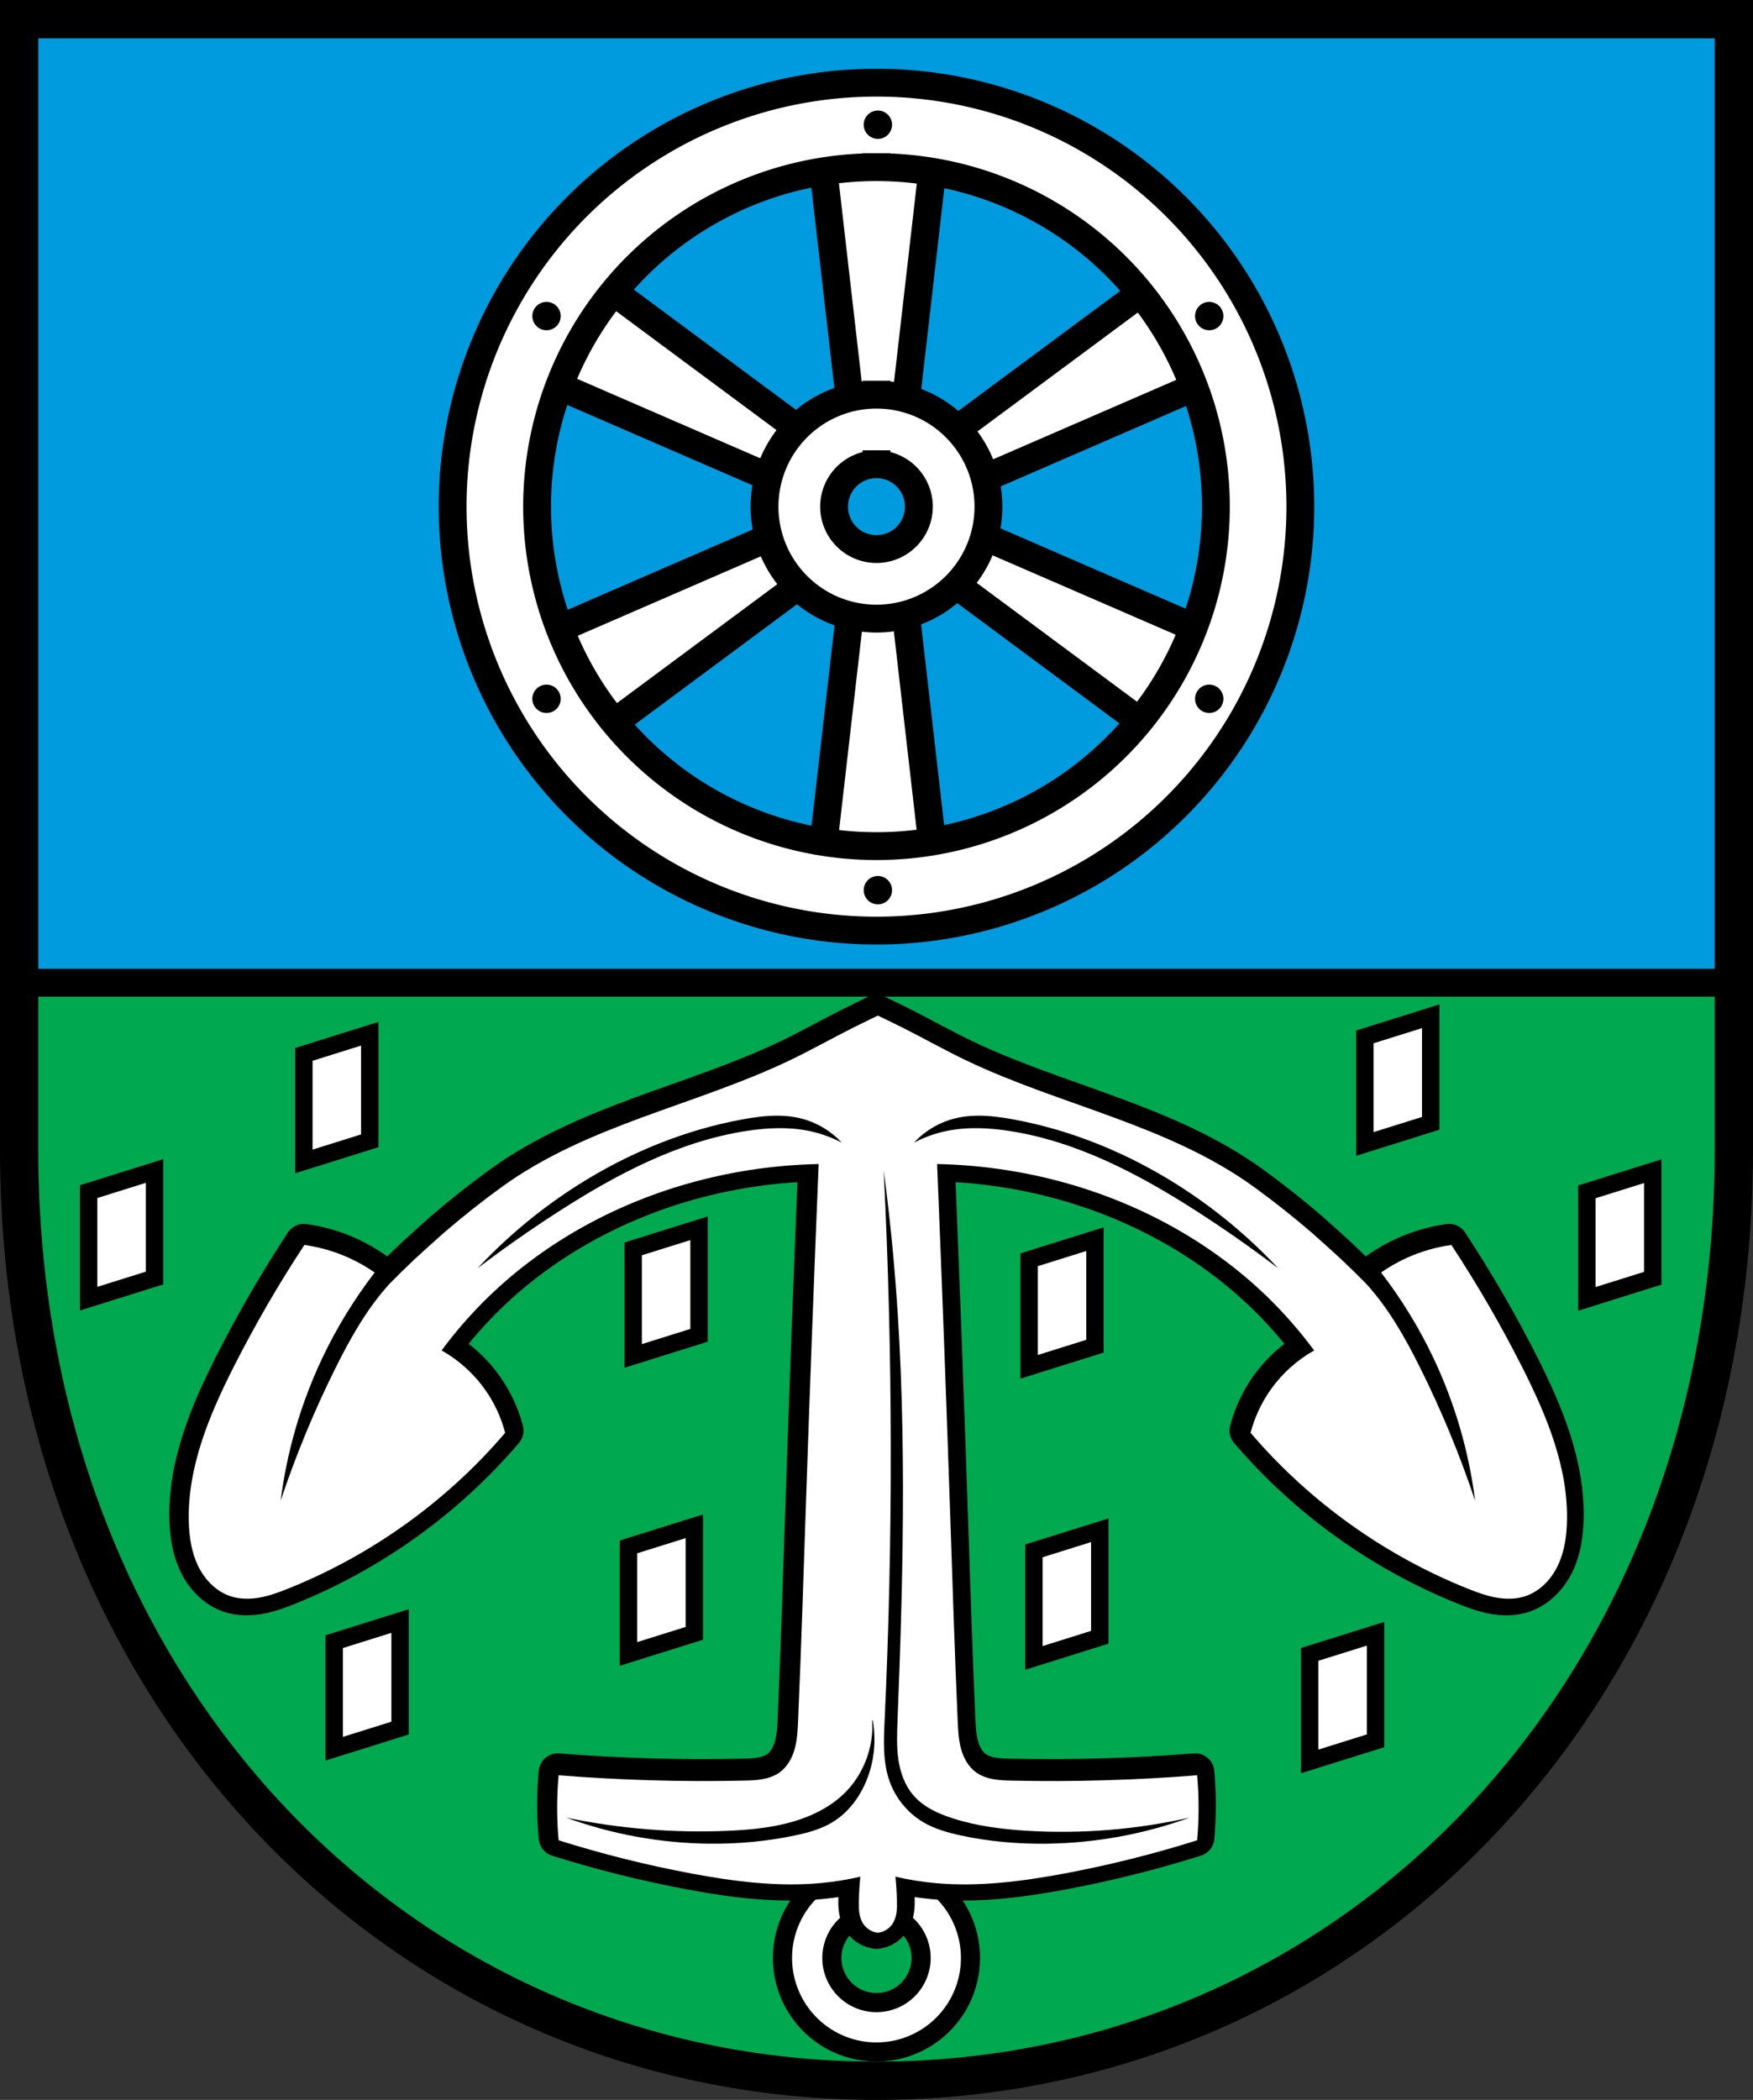 <?xml version="1.0" encoding="UTF-8" standalone="no"?>
<!-- Created with Inkscape (http://www.inkscape.org/) -->

<svg
   xmlns:dc="http://purl.org/dc/elements/1.1/"
   xmlns:cc="http://creativecommons.org/ns#"
   xmlns:rdf="http://www.w3.org/1999/02/22-rdf-syntax-ns#"
   xmlns:svg="http://www.w3.org/2000/svg"
   xmlns="http://www.w3.org/2000/svg"
   xmlns:sodipodi="http://sodipodi.sourceforge.net/DTD/sodipodi-0.dtd"
   xmlns:inkscape="http://www.inkscape.org/namespaces/inkscape"
   width="133.286mm"
   height="159.616mm"
   viewBox="0 0 133.286 159.616"
   version="1.1"
   id="svg865"
   inkscape:version="0.92.5 (2060ec1f9f, 2020-04-08)"
   sodipodi:docname="DEU Reipoltskirchen COA.svg">
  <rect x="0" y="0" width="133.286" height="159.616" fill="#333333" stroke="none"/>
  <defs
     id="defs859">
    <inkscape:path-effect
       effect="spiro"
       id="path-effect1102"
       is_visible="true" />
    <inkscape:path-effect
       effect="spiro"
       id="path-effect1078"
       is_visible="true" />
    <inkscape:path-effect
       effect="spiro"
       id="path-effect1054"
       is_visible="true" />
    <inkscape:path-effect
       effect="spiro"
       id="path-effect1031"
       is_visible="true" />
    <inkscape:path-effect
       effect="spiro"
       id="path-effect3644"
       is_visible="true" />
    <inkscape:path-effect
       effect="spiro"
       id="path-effect3636"
       is_visible="true" />
    <inkscape:path-effect
       effect="spiro"
       id="path-effect3544"
       is_visible="true" />
    <inkscape:path-effect
       effect="spiro"
       id="path-effect3466"
       is_visible="true" />
    <inkscape:path-effect
       effect="spiro"
       id="path-effect3544-2"
       is_visible="true" />
    <inkscape:path-effect
       effect="spiro"
       id="path-effect3644-8"
       is_visible="true" />
    <inkscape:path-effect
       effect="spiro"
       id="path-effect3644-3"
       is_visible="true" />
    <inkscape:path-effect
       effect="spiro"
       id="path-effect3636-0"
       is_visible="true" />
    <inkscape:path-effect
       effect="spiro"
       id="path-effect1727-0-1"
       is_visible="true" />
    <inkscape:path-effect
       effect="spiro"
       id="path-effect1731-8-3"
       is_visible="true" />
    <inkscape:path-effect
       effect="spiro"
       id="path-effect1727-3"
       is_visible="true" />
    <inkscape:path-effect
       effect="spiro"
       id="path-effect1731-7"
       is_visible="true" />
    <inkscape:path-effect
       effect="spiro"
       id="path-effect841-8"
       is_visible="true" />
    <inkscape:path-effect
       effect="skeletal"
       id="path-effect6414"
       is_visible="true"
       lpeversion="1"
       pattern="m 26507.414,27761.564 c 0,-13.157 10.678,-23.835 23.835,-23.835 13.157,0 23.835,10.678 23.835,23.835 0,13.157 -10.678,23.835 -23.835,23.835 -13.157,0 -23.835,-10.678 -23.835,-23.835 z"
       copytype="single_stretched"
       prop_scale="0.08"
       scale_y_rel="false"
       spacing="0"
       normal_offset="0"
       tang_offset="0"
       prop_units="false"
       vertical_pattern="false"
       hide_knot="false"
       fuse_tolerance="0" />
    <inkscape:path-effect
       effect="spiro"
       id="path-effect1031-9"
       is_visible="true" />
    <inkscape:path-effect
       effect="spiro"
       id="path-effect1054-1"
       is_visible="true" />
    <inkscape:path-effect
       effect="spiro"
       id="path-effect1078-5"
       is_visible="true" />
    <inkscape:path-effect
       effect="spiro"
       id="path-effect1102-0"
       is_visible="true" />
    <inkscape:path-effect
       effect="spiro"
       id="path-effect1102-0-9"
       is_visible="true" />
    <inkscape:path-effect
       effect="spiro"
       id="path-effect1102-0-9-2"
       is_visible="true" />
  </defs>
  <sodipodi:namedview
     id="base"
     pagecolor="#ffffff"
     bordercolor="#666666"
     borderopacity="1.0"
     inkscape:pageopacity="0.0"
     inkscape:pageshadow="2"
     inkscape:zoom="1.3144949"
     inkscape:cx="251.87886"
     inkscape:cy="301.63676"
     inkscape:document-units="mm"
     inkscape:current-layer="layer1"
     showgrid="false"
     inkscape:window-width="1920"
     inkscape:window-height="1046"
     inkscape:window-x="-11"
     inkscape:window-y="-11"
     inkscape:window-maximized="1"
     fit-margin-top="0"
     fit-margin-left="0"
     fit-margin-right="0"
     fit-margin-bottom="0"
     inkscape:snap-global="true"
     inkscape:snap-midpoints="true"
     inkscape:snap-smooth-nodes="true"
     showguides="false"
     inkscape:object-paths="true" />
  <g
     inkscape:label="Ebene 1"
     inkscape:groupmode="layer"
     id="layer1"
     transform="translate(10.577,170.939)">
    <path
       style="opacity:1;fill:#009bdf;fill-opacity:1;fill-rule:evenodd;stroke:none;stroke-width:2.91;stroke-linecap:round;stroke-linejoin:miter;stroke-miterlimit:4;stroke-dasharray:none;stroke-opacity:1;paint-order:fill markers stroke"
       d="m -9.122,-169.484 v 85.912 c 0,41.282 29.073,70.794 65.188,70.794 36.114,0 65.188,-29.511 65.188,-70.794 v -85.912 z"
       id="rect953-6-8"
       inkscape:connector-curvature="0"
       sodipodi:nodetypes="cssscc" />
    <flowRoot
       xml:space="preserve"
       id="flowRoot2783"
       style="font-style:normal;font-weight:normal;font-size:26.667px;line-height:1.25;font-family:sans-serif;letter-spacing:0px;word-spacing:0px;fill:#000000;fill-opacity:1;stroke:none"><flowRegion
         id="flowRegion2785"><rect
           id="rect2787"
           width="4.055"
           height="56.766"
           x="1812.468"
           y="-35.759" /></flowRegion><flowPara
         id="flowPara2789" /></flowRoot>    <path
       style="opacity:1;fill:#00a94f;fill-opacity:1;fill-rule:nonzero;stroke:#000000;stroke-width:8;stroke-linecap:round;stroke-linejoin:miter;stroke-miterlimit:4;stroke-dasharray:none;stroke-dashoffset:0;stroke-opacity:1;paint-order:fill markers stroke"
       d="M 5.5 281.889 L 5.5 330.207 C 5.5 486.234 115.382 597.773 251.877 597.773 C 388.372 597.773 498.258 486.234 498.258 330.207 L 498.258 281.889 L 5.5 281.889 z "
       transform="matrix(0.265,0,0,0.265,-10.577,-170.939)"
       id="rect1206" />
    <path
       style="opacity:1;fill:none;fill-opacity:1;fill-rule:evenodd;stroke:#000000;stroke-width:2.91;stroke-linecap:round;stroke-linejoin:miter;stroke-miterlimit:4;stroke-dasharray:none;stroke-opacity:1;paint-order:fill markers stroke"
       d="m -9.122,-169.484 v 85.912 c 0,41.282 29.073,70.794 65.188,70.794 36.114,0 65.188,-29.511 65.188,-70.794 v -85.912 z"
       id="rect953-6"
       inkscape:connector-curvature="0"
       sodipodi:nodetypes="cssscc" />
    <g
       id="g1261"
       transform="translate(0,-0.6)">
      <path
         id="path1426"
         transform="matrix(0.265,0,0,0.265,-10.577,-170.939)"
         d="m 234.746,38.037 10.148,88.342 6.984,-2.457 6.986,2.457 10.146,-88.342 h -17.133 z m -69.371,40.051 -8.566,14.838 -8.566,14.838 81.58,35.383 1.363,-7.277 5.621,-4.822 z m 173.008,0 -71.432,52.959 5.621,4.822 1.363,7.277 81.58,-35.383 -8.566,-14.838 z m -108.562,74.395 -81.578,35.385 8.566,14.838 8.566,14.838 71.432,-52.961 -5.621,-4.82 z m 44.117,0 -1.365,7.279 -5.621,4.82 71.432,52.961 8.566,-14.838 8.566,-14.838 z m -29.043,16.77 -10.148,88.342 h 17.133 17.133 l -10.146,-88.342 -6.986,2.457 z"
         style="opacity:1;vector-effect:none;fill:#ffffff;fill-opacity:1;stroke:#000000;stroke-width:8;stroke-linecap:square;stroke-linejoin:round;stroke-miterlimit:4;stroke-dasharray:none;stroke-dashoffset:0;stroke-opacity:1;paint-order:fill markers stroke"
         inkscape:connector-curvature="0" />
      <path
         id="path1234"
         d="m 56.065,-164.056 a 32.227,32.227 0 0 0 -32.227,32.226 32.227,32.227 0 0 0 32.227,32.227 32.227,32.227 0 0 0 32.227,-32.227 32.227,32.227 0 0 0 -32.227,-32.226 z m 0,6.422 a 25.805,25.805 0 0 1 25.805,25.805 25.805,25.805 0 0 1 -25.805,25.805 25.805,25.805 0 0 1 -25.805,-25.805 25.805,25.805 0 0 1 25.805,-25.805 z m 0,17.293 a 8.512,8.512 0 0 0 -8.512,8.512 8.512,8.512 0 0 0 8.512,8.512 8.512,8.512 0 0 0 8.512,-8.512 8.512,8.512 0 0 0 -8.512,-8.512 z m 0,5.289 a 3.223,3.223 0 0 1 3.223,3.224 3.223,3.223 0 0 1 -3.223,3.223 3.223,3.223 0 0 1 -3.223,-3.223 3.223,3.223 0 0 1 3.223,-3.224 z"
         style="opacity:1;fill:#ffffff;fill-opacity:1;fill-rule:nonzero;stroke:#000000;stroke-width:2.117;stroke-linecap:round;stroke-linejoin:miter;stroke-miterlimit:4;stroke-dasharray:none;stroke-dashoffset:0;stroke-opacity:1;paint-order:fill markers stroke"
         inkscape:connector-curvature="0" />
      <path
         id="path1234-9"
         transform="matrix(0.265,0,0,0.265,-10.577,-170.939)"
         d="m 251.877,33.469 a 4.567,4.567 0 0 0 -4.566,4.568 4.567,4.567 0 0 0 4.566,4.564 4.567,4.567 0 0 0 4.568,-4.564 4.567,4.567 0 0 0 -4.568,-4.568 z m -95.283,54.895 a 4.567,4.567 0 0 0 -3.74,2.279 4.567,4.567 0 0 0 1.67,6.238 4.567,4.567 0 0 0 6.238,-1.672 4.567,4.567 0 0 0 -1.67,-6.238 4.567,4.567 0 0 0 -2.498,-0.607 z m 190.57,0 a 4.567,4.567 0 0 0 -2.498,0.607 4.567,4.567 0 0 0 -1.67,6.238 4.567,4.567 0 0 0 6.238,1.672 4.567,4.567 0 0 0 1.67,-6.238 4.567,4.567 0 0 0 -3.74,-2.279 z M 157.021,198.143 a 4.567,4.567 0 0 0 -2.498,0.607 4.567,4.567 0 0 0 -1.672,6.238 4.567,4.567 0 0 0 6.24,1.672 4.567,4.567 0 0 0 1.67,-6.238 4.567,4.567 0 0 0 -3.74,-2.279 z m 189.715,0 a 4.567,4.567 0 0 0 -3.74,2.279 4.567,4.567 0 0 0 1.67,6.238 4.567,4.567 0 0 0 6.24,-1.672 4.567,4.567 0 0 0 -1.672,-6.238 4.567,4.567 0 0 0 -2.498,-0.607 z m -94.859,54.887 a 4.567,4.567 0 0 0 -4.566,4.564 4.567,4.567 0 0 0 4.566,4.568 4.567,4.567 0 0 0 4.568,-4.568 4.567,4.567 0 0 0 -4.568,-4.564 z"
         style="opacity:1;fill:#000000;fill-opacity:1;fill-rule:nonzero;stroke:#ffffff;stroke-width:1;stroke-linecap:round;stroke-linejoin:round;stroke-miterlimit:4;stroke-dasharray:none;stroke-dashoffset:0;stroke-opacity:1;paint-order:fill markers stroke"
         inkscape:connector-curvature="0" />
    </g>
    <path
       inkscape:connector-curvature="0"
       style="opacity:1;fill:#ffffff;fill-opacity:1;fill-rule:nonzero;stroke:#000000;stroke-width:1.323;stroke-linecap:round;stroke-linejoin:miter;stroke-miterlimit:4;stroke-dasharray:none;stroke-dashoffset:0;stroke-opacity:1;paint-order:fill markers stroke"
       d="m 98.204,-93.691 -5.008,1.568 v 8.138 l 5.008,-1.568 z m -80.669,1.329 -5.008,1.568 v 8.138 l 5.008,-1.568 z m -16.365,10.432 -5.008,1.568 v 8.138 l 5.008,-1.568 z m 113.916,0.016 -5.008,1.568 v 8.137 l 5.008,-1.568 z m -72.513,4.336 -5.008,1.568 v 8.138 l 5.008,-1.568 z m 30.103,0.828 -5.008,1.568 v 8.138 l 5.008,-1.568 z m -30.462,21.826 -5.008,1.568 v 8.137 l 5.008,-1.568 z m 30.827,0.301 -5.008,1.568 v 8.137 l 5.008,-1.568 z m -53.199,6.9 -5.007,1.568 v 8.138 l 5.007,-1.568 z m 74.169,0.968 -5.008,1.568 v 8.137 l 5.008,-1.568 z"
       id="rect877-0" />
    <path
       style="opacity:1;fill:#000000;fill-opacity:1;fill-rule:nonzero;stroke:#000000;stroke-width:2.91;stroke-linecap:round;stroke-linejoin:miter;stroke-miterlimit:4;stroke-dasharray:none;stroke-dashoffset:0;stroke-opacity:1;paint-order:fill markers stroke"
       d="m 56.065,-28.531 a 6.419,6.419 0 0 0 -6.419,6.419 6.419,6.419 0 0 0 6.419,6.419 6.419,6.419 0 0 0 6.419,-6.419 6.419,6.419 0 0 0 -6.419,-6.419 z m 0,2.299 a 4.12,4.12 0 0 1 4.12,4.12 4.12,4.12 0 0 1 -4.12,4.12 4.12,4.12 0 0 1 -4.12,-4.12 4.12,4.12 0 0 1 4.12,-4.12 z"
       id="path1113-9"
       inkscape:connector-curvature="0" />
    <path
       style="opacity:1;fill:#ffffff;fill-opacity:1;fill-rule:nonzero;stroke:none;stroke-width:0.332;stroke-linecap:round;stroke-linejoin:miter;stroke-miterlimit:4;stroke-dasharray:none;stroke-dashoffset:0;stroke-opacity:1;paint-order:fill markers stroke"
       d="m 56.065,-28.531 a 6.419,6.419 0 0 0 -6.419,6.419 6.419,6.419 0 0 0 6.419,6.419 6.419,6.419 0 0 0 6.419,-6.419 6.419,6.419 0 0 0 -6.419,-6.419 z m 0,2.299 a 4.12,4.12 0 0 1 4.12,4.12 4.12,4.12 0 0 1 -4.12,4.12 4.12,4.12 0 0 1 -4.12,-4.12 4.12,4.12 0 0 1 4.12,-4.12 z"
       id="path1113"
       inkscape:connector-curvature="0" />
    <path
       style="opacity:1;vector-effect:none;fill:#000000;fill-opacity:1;stroke:#000000;stroke-width:2.91;stroke-linecap:square;stroke-linejoin:round;stroke-miterlimit:4;stroke-dasharray:none;stroke-dashoffset:0;stroke-opacity:1;paint-order:fill markers stroke"
       d="m 56.065,-93.865 c 0,0 -1.246,0.6 -1.864,0.91 -1.628,0.816 -3.213,1.717 -4.857,2.501 -7.195,3.433 -15.339,4.875 -21.889,9.638 -1.499,1.09 -2.952,2.243 -4.356,3.454 -0.737,0.652 -1.467,1.31 -2.191,1.977 -0.656,0.618 -1.299,1.249 -1.929,1.893 -1.7,1.868 -2.952,4.096 -4.078,6.356 -1.624,3.259 -3.02,6.632 -4.173,10.087 0.473,-3.739 1.542,-7.403 3.154,-10.81 1.09,-2.303 2.43,-4.487 3.983,-6.507 -0.611,-0.425 -1.259,-0.796 -1.936,-1.104 -1.078,-0.49 -2.227,-0.824 -3.4,-0.987 -1.964,2.984 -3.759,6.08 -5.373,9.268 -1.867,3.688 -3.524,7.656 -3.399,11.787 0.035,1.145 0.214,2.306 0.719,3.335 0.505,1.028 1.368,1.916 2.458,2.271 0.71,0.232 1.481,0.229 2.216,0.095 0.735,-0.134 1.441,-0.394 2.135,-0.672 6.342,-2.536 12.053,-6.633 16.488,-11.828 -0.308,-1.177 -0.831,-2.297 -1.535,-3.29 -0.861,-1.213 -1.994,-2.232 -3.29,-2.961 1.086,-1.471 2.295,-2.851 3.61,-4.121 4.35,-4.2 9.848,-7.152 15.691,-8.71 3.039,-0.81 6.177,-1.253 9.321,-1.316 -0.361,8.808 -0.69,17.618 -0.987,26.429 -0.178,5.278 -0.344,10.556 -0.575,15.831 -0.031,0.717 -0.065,1.44 -0.257,2.132 -0.192,0.691 -0.56,1.357 -1.142,1.776 -0.384,0.277 -0.843,0.434 -1.308,0.518 -0.466,0.084 -0.94,0.097 -1.413,0.107 -4.688,0.102 -9.382,-0.033 -14.057,-0.405 -0.082,0.911 -0.119,1.827 -0.11,2.741 0.007,0.732 0.044,1.464 0.11,2.193 3.308,1.042 6.679,1.884 10.089,2.522 3.231,0.605 6.53,1.026 9.803,0.725 1.013,-0.093 2.02,-0.256 3.011,-0.485 -0.06,0.61 -0.098,1.222 -0.114,1.835 -0.008,0.305 -0.01,0.612 0.036,0.913 0.045,0.302 0.141,0.599 0.314,0.851 0.249,0.362 0.66,0.609 1.097,0.658 0.437,-0.05 0.848,-0.296 1.097,-0.658 0.173,-0.251 0.268,-0.549 0.314,-0.851 0.045,-0.302 0.043,-0.608 0.036,-0.913 -0.016,-0.613 -0.054,-1.225 -0.114,-1.835 0.991,0.23 1.998,0.392 3.011,0.485 3.273,0.301 6.571,-0.12 9.803,-0.725 3.409,-0.638 6.781,-1.481 10.089,-2.522 0.066,-0.729 0.102,-1.461 0.11,-2.193 0.009,-0.915 -0.027,-1.83 -0.11,-2.741 -4.675,0.372 -9.368,0.507 -14.057,0.405 -0.473,-0.01 -0.948,-0.023 -1.413,-0.107 -0.466,-0.084 -0.925,-0.241 -1.308,-0.518 -0.582,-0.42 -0.949,-1.085 -1.142,-1.776 -0.192,-0.691 -0.226,-1.415 -0.257,-2.132 -0.232,-5.275 -0.397,-10.554 -0.575,-15.831 -0.297,-8.811 -0.626,-17.621 -0.987,-26.429 3.145,0.063 6.282,0.506 9.321,1.316 5.843,1.558 11.341,4.509 15.691,8.71 1.315,1.27 2.524,2.65 3.61,4.121 -1.297,0.729 -2.429,1.748 -3.29,2.961 -0.704,0.992 -1.227,2.113 -1.535,3.29 4.434,5.195 10.146,9.292 16.488,11.828 0.694,0.277 1.4,0.538 2.135,0.672 0.735,0.134 1.506,0.137 2.216,-0.095 1.089,-0.355 1.952,-1.243 2.458,-2.271 0.505,-1.028 0.684,-2.189 0.719,-3.335 0.125,-4.132 -1.532,-8.1 -3.399,-11.787 -1.614,-3.187 -3.409,-6.283 -5.373,-9.268 -1.173,0.163 -2.322,0.497 -3.4,0.987 -0.677,0.308 -1.326,0.679 -1.936,1.104 1.553,2.02 2.894,4.204 3.983,6.507 1.612,3.407 2.681,7.07 3.154,10.81 -1.153,-3.454 -2.549,-6.827 -4.173,-10.087 -1.126,-2.26 -2.378,-4.488 -4.078,-6.356 -0.63,-0.644 -1.274,-1.275 -1.929,-1.893 -0.724,-0.666 -1.454,-1.325 -2.191,-1.977 -1.403,-1.211 -2.857,-2.364 -4.356,-3.454 -6.55,-4.763 -14.694,-6.205 -21.889,-9.638 -1.644,-0.784 -3.229,-1.685 -4.857,-2.501 -0.618,-0.31 -1.864,-0.91 -1.864,-0.91 z m -7.539,7.597 c 0.543,0.007 1.083,0.062 1.614,0.188 1.212,0.287 2.334,0.941 3.18,1.855 -0.778,-0.407 -1.613,-0.706 -2.473,-0.883 -1.565,-0.323 -3.19,-0.244 -4.77,0 -5.134,0.794 -9.849,3.285 -14.22,6.094 -2.117,1.36 -4.18,2.804 -6.183,4.327 2.276,-2.436 4.865,-4.579 7.684,-6.359 3.8,-2.399 8.033,-4.139 12.454,-4.946 0.894,-0.163 1.808,-0.288 2.714,-0.276 z m 15.079,0 c 0.906,-0.011 1.82,0.113 2.714,0.276 4.421,0.807 8.654,2.547 12.453,4.946 2.819,1.78 5.408,3.922 7.684,6.359 -2.003,-1.523 -4.066,-2.967 -6.183,-4.327 -4.371,-2.809 -9.085,-5.3 -14.22,-6.094 -1.58,-0.244 -3.204,-0.323 -4.769,0 -0.86,0.178 -1.695,0.476 -2.473,0.883 0.846,-0.913 1.968,-1.568 3.179,-1.855 0.53,-0.126 1.071,-0.181 1.614,-0.188 z"
       id="path1029-2"
       inkscape:connector-curvature="0" />
    <path
       style="opacity:1;vector-effect:none;fill:#ffffff;fill-opacity:1;stroke:none;stroke-width:1.633;stroke-linecap:square;stroke-linejoin:round;stroke-miterlimit:4;stroke-dasharray:none;stroke-dashoffset:0;stroke-opacity:1;paint-order:fill markers stroke"
       d="M 251.877 291.305 C 251.877 291.305 247.168 293.573 244.832 294.744 C 238.68 297.83 232.687 301.234 226.475 304.197 C 199.28 317.172 168.501 322.622 143.744 340.623 C 138.078 344.743 132.586 349.101 127.281 353.678 C 124.497 356.141 121.735 358.631 119 361.148 C 116.522 363.484 114.09 365.868 111.709 368.303 C 105.284 375.362 100.552 383.783 96.295 392.326 C 90.156 404.645 84.883 417.394 80.525 430.449 C 82.314 416.316 86.353 402.471 92.445 389.594 C 96.564 380.888 101.631 372.636 107.5 365 C 105.192 363.393 102.742 361.993 100.182 360.828 C 96.108 358.975 91.765 357.714 87.332 357.098 C 79.907 368.377 73.123 380.078 67.023 392.125 C 59.966 406.063 53.704 421.06 54.176 436.676 C 54.307 441.005 54.983 445.392 56.893 449.279 C 58.802 453.166 62.064 456.521 66.182 457.863 C 68.867 458.739 71.78 458.728 74.559 458.223 C 77.337 457.717 80.005 456.732 82.627 455.684 C 106.597 446.099 128.183 430.614 144.943 410.979 C 143.779 406.53 141.804 402.295 139.143 398.545 C 135.889 393.96 131.608 390.108 126.707 387.354 C 130.81 381.795 135.379 376.579 140.35 371.779 C 156.789 355.903 177.572 344.749 199.654 338.861 C 211.142 335.799 222.999 334.124 234.885 333.887 C 233.519 367.178 232.276 400.475 231.154 433.775 C 230.483 453.722 229.856 473.671 228.98 493.609 C 228.862 496.318 228.734 499.054 228.008 501.666 C 227.282 504.278 225.893 506.793 223.693 508.379 C 222.243 509.424 220.508 510.02 218.748 510.336 C 216.989 510.652 215.193 510.701 213.406 510.74 C 195.687 511.127 177.947 510.616 160.279 509.209 C 159.969 512.653 159.831 516.112 159.865 519.57 C 159.893 522.337 160.031 525.103 160.279 527.859 C 172.784 531.796 185.524 534.982 198.41 537.393 C 210.622 539.677 223.089 541.271 235.461 540.133 C 239.29 539.781 243.096 539.167 246.842 538.299 C 246.615 540.604 246.471 542.917 246.412 545.232 C 246.383 546.385 246.377 547.544 246.549 548.684 C 246.721 549.823 247.08 550.949 247.734 551.898 C 248.677 553.266 250.228 554.199 251.879 554.387 C 253.529 554.199 255.083 553.266 256.025 551.898 C 256.679 550.949 257.039 549.823 257.211 548.684 C 257.383 547.544 257.375 546.385 257.346 545.232 C 257.287 542.917 257.142 540.604 256.916 538.299 C 260.662 539.167 264.468 539.781 268.297 540.133 C 280.669 541.271 293.133 539.677 305.346 537.393 C 318.232 534.982 330.974 531.796 343.479 527.859 C 343.727 525.103 343.863 522.337 343.891 519.57 C 343.926 516.112 343.789 512.653 343.479 509.209 C 325.81 510.616 308.069 511.127 290.35 510.74 C 288.562 510.701 286.767 510.652 285.008 510.336 C 283.248 510.02 281.513 509.424 280.062 508.379 C 277.863 506.793 276.476 504.278 275.75 501.666 C 275.024 499.054 274.896 496.318 274.777 493.609 C 273.902 473.671 273.275 453.722 272.604 433.775 C 271.482 400.475 270.239 367.178 268.873 333.887 C 280.759 334.124 292.616 335.799 304.104 338.861 C 326.186 344.749 346.968 355.903 363.408 371.779 C 368.378 376.579 372.946 381.795 377.049 387.354 C 372.148 390.108 367.869 393.96 364.615 398.545 C 361.954 402.295 359.977 406.53 358.812 410.979 C 375.573 430.614 397.159 446.099 421.129 455.684 C 423.751 456.732 426.421 457.717 429.199 458.223 C 431.978 458.728 434.891 458.739 437.576 457.863 C 441.694 456.521 444.955 453.166 446.865 449.279 C 448.775 445.392 449.451 441.005 449.582 436.676 C 450.054 421.06 443.79 406.063 436.732 392.125 C 430.632 380.078 423.849 368.377 416.424 357.098 C 411.991 357.714 407.648 358.975 403.574 360.828 C 401.014 361.993 398.565 363.393 396.258 365 C 402.127 372.636 407.194 380.888 411.312 389.594 C 417.405 402.471 421.445 416.316 423.234 430.449 C 418.877 417.394 413.602 404.645 407.463 392.326 C 403.205 383.783 398.474 375.362 392.049 368.303 C 389.668 365.868 387.235 363.484 384.758 361.148 C 382.022 358.631 379.259 356.141 376.475 353.678 C 371.17 349.101 365.678 344.743 360.012 340.623 C 335.255 322.622 304.478 317.172 277.283 304.197 C 271.071 301.234 265.078 297.829 258.926 294.744 C 256.589 293.573 251.879 291.305 251.879 291.305 L 251.877 291.305 z M 223.383 320.018 C 225.436 320.043 227.478 320.254 229.482 320.729 C 234.062 321.812 238.302 324.286 241.5 327.738 C 238.56 326.199 235.405 325.072 232.154 324.4 C 226.238 323.179 220.097 323.477 214.127 324.4 C 194.721 327.402 176.902 336.817 160.383 347.434 C 152.382 352.575 144.585 358.032 137.016 363.789 C 145.616 354.581 155.404 346.483 166.059 339.756 C 180.42 330.688 196.418 324.113 213.127 321.062 C 216.505 320.446 219.96 319.975 223.383 320.018 z M 280.375 320.018 C 283.798 319.975 287.255 320.446 290.633 321.062 C 307.342 324.113 323.337 330.688 337.699 339.756 C 348.354 346.483 358.141 354.581 366.742 363.789 C 359.173 358.032 351.375 352.575 343.375 347.434 C 326.856 336.817 309.035 327.402 289.629 324.4 C 283.659 323.477 277.52 323.179 271.604 324.4 C 268.353 325.072 265.198 326.199 262.258 327.738 C 265.455 324.286 269.696 321.812 274.275 320.729 C 276.28 320.254 278.321 320.043 280.375 320.018 z M 253.543 335.748 C 254.619 343.778 255.528 351.832 256.268 359.9 C 260.335 404.283 259.283 448.968 257.518 493.502 C 257.37 497.223 257.219 500.971 257.756 504.656 C 258.293 508.342 259.565 512.004 261.973 514.846 C 264.837 518.228 269.045 520.169 273.264 521.529 C 280.242 523.779 287.583 524.708 294.902 525.141 C 310.456 526.06 326.137 524.78 341.336 521.35 C 328.245 526.103 314.355 528.644 300.43 528.834 C 292.127 528.947 283.8 528.227 275.684 526.475 C 271.959 525.67 268.234 524.628 264.947 522.701 C 260.449 520.064 256.946 515.784 255.213 510.865 C 253.259 505.32 253.541 499.273 253.814 493.4 C 256.262 440.887 256.17 388.253 253.543 335.748 z M 250.387 493.398 C 251.466 499.235 250.817 505.38 248.545 510.863 C 246.556 515.663 243.258 520.015 238.811 522.701 C 235.547 524.672 231.804 525.686 228.074 526.473 C 219.951 528.186 211.63 528.93 203.328 528.832 C 189.401 528.668 175.505 526.125 162.422 521.348 C 177.663 524.528 193.3 525.805 208.855 525.139 C 216.191 524.825 223.602 524.061 230.494 521.529 C 234.627 520.011 238.562 517.843 241.785 514.844 C 247.575 509.455 250.769 501.392 250.24 493.5 L 250.387 493.398 z "
       transform="matrix(0.265,0,0,0.265,-10.577,-170.939)"
       id="path1029" />
  </g>
</svg>
